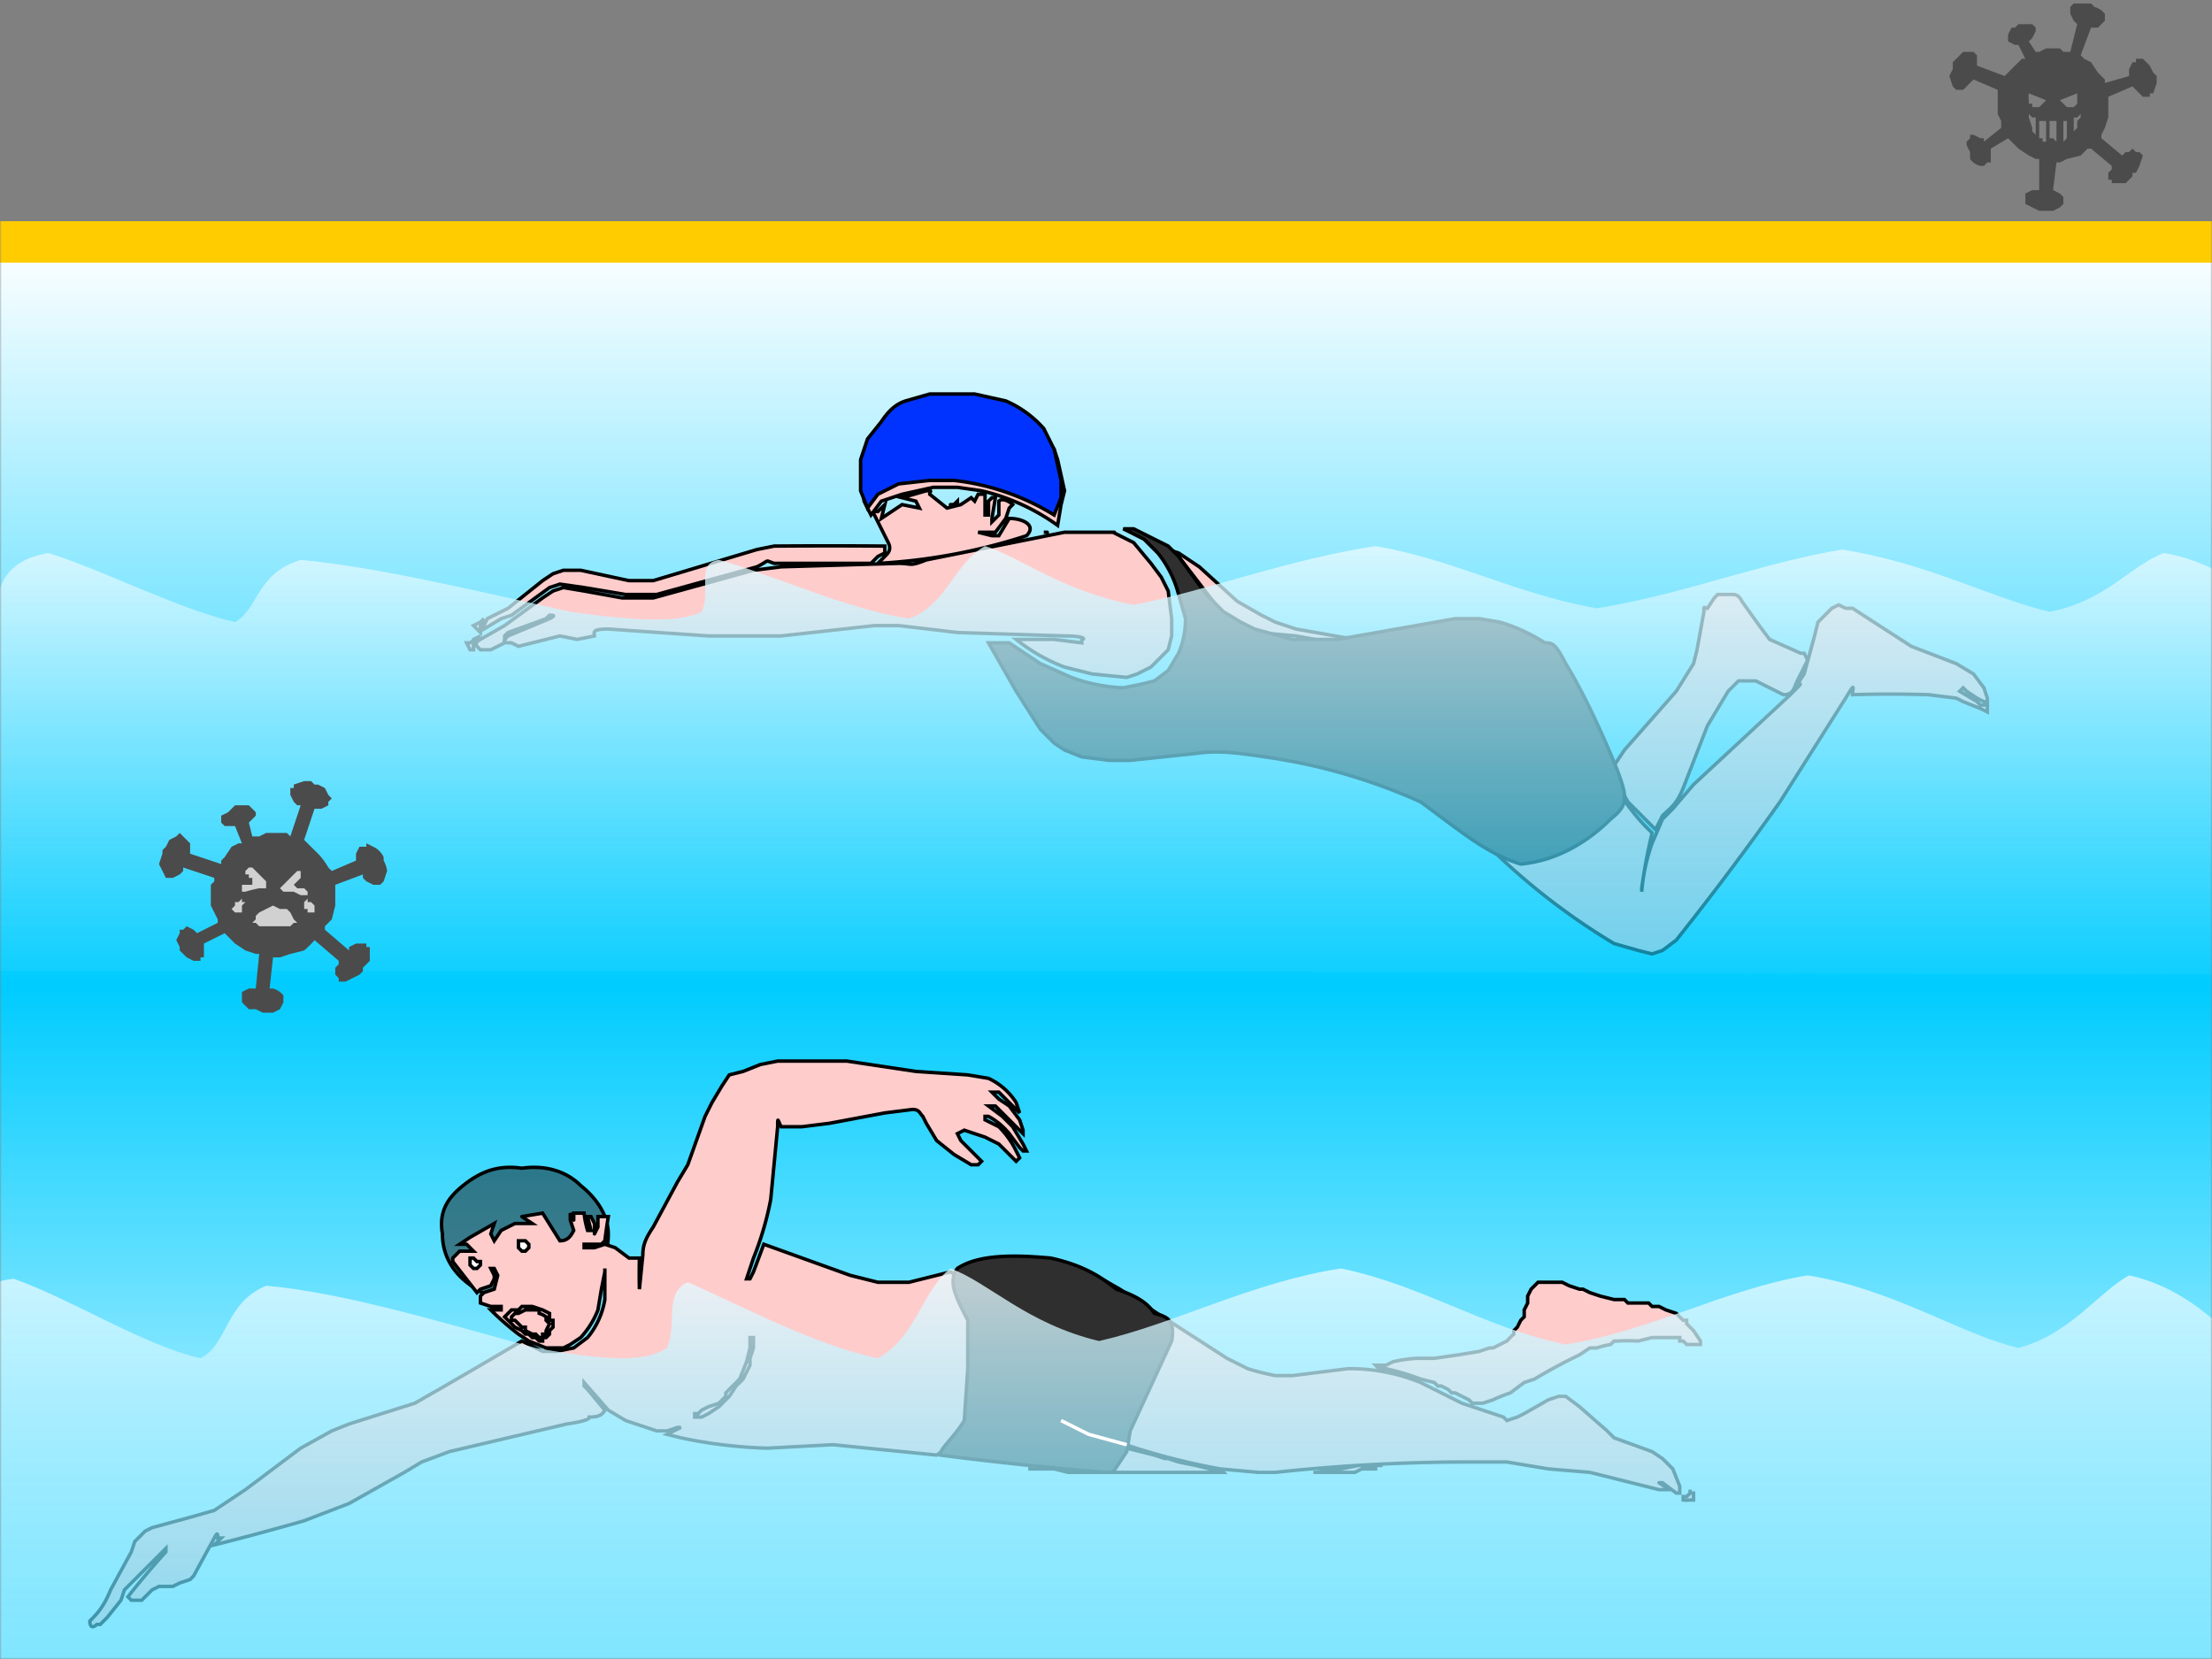 <svg xmlns:xlink="http://www.w3.org/1999/xlink" image-rendering="optimizeSpeed" baseProfile="basic" xmlns="http://www.w3.org/2000/svg" viewBox="0 0 640 480"><rect x="0" y="0" width="640" height="480" fill="#808080" stroke="none"/><defs><linearGradient id="a"><stop offset="0" stop-color="#fff"/><stop offset=".5" stop-color="#0cf"/><stop offset="1" stop-color="#fff"/></linearGradient><linearGradient id="b"><stop offset="0" stop-color="#fff" stop-opacity=".8"/><stop offset="1" stop-color="#0cf" stop-opacity=".6"/></linearGradient><linearGradient id="d" xlink:href="#a" x1=".5" y1="0" x2=".5" y2="1"/><linearGradient id="e" xlink:href="#b" x1=".5" y1="-.1" x2=".5" y2="1.1"/><linearGradient id="f" xlink:href="#b" x1=".5" y1="-.1" x2=".5" y2="1.1"/><mask id="c"><path fill="#FFF" d="M0 0h640v480H0z"/></mask></defs><g mask="url(#c)"><path fill="none" stroke="#000" d="M-6 306h1"/><path fill="url(#d)" d="M-16 69l676 5-2 213-2 214-338-2-338-3a113096 113096 0 004-427z"/><path fill="#fcc" stroke="#000" d="M283 116l8 3 8 4 3 3 3 4 1 3 2 9-1 4-1 6a62 62 0 00-22-10l-7-1h-7l-9 2-6 2-3 4-2-4v-7-3l2-6 4-5 7-6 8-1 5-1h7zm-14 27l5 4 4-1 3-2 1 1 1-2h2v6h1v-4l1-1h1l-1 6v1l2-2v-4c1-1 3 0 4 1l-1 1-1 3-3 4h-5l4 1h2l3-5c4 0 8 2 5 5a168 168 0 01-43 8l2-2c1-1 2-2 1-4l-4-8c-1-1 0-1 1-1l2-2-1 4 6-4 5 1-1-2-4-1 7-2c2 0 1 0 1 1zm8 2v1h-1-1c-1 0-1 0 0 0h1l1-1zm26 9h-1 1c0-1 0-1 0 0 0 0 0 0 0 0s0 0 0 0zm19 0l6 3 5 6 3 4 2 4 1 8v5l-1 4-3 3-2 2-4 2-3 1-10-1-8-2a52 52 0 01-14-8h11l8 1v-1c1 0 1-1-5-1l-31-1-17-2h-7l-27 3h-21l-29-2c-5 0-4 1-4 2l-5 1-5-1-12 3-2-1c-2 0-3 0-1-2l12-5c2-1 1-1 0-1l-1 1-11 4-1 1v2l-4 2h-3l-1-1s-1-1 1-2l7-4 11-8 3-2 3-1 6 1 11 2h9l29-8 8-1 34-1c4 0 3 1 8-1l40-8h14c1 0 0 0 0 0zm-24 0a12 12 0 000 0zm43 6l6 4 11 10 7 4 4 2 6 2 17 3-6 1-11-2-11-1-6-3c-2-1-4-2-7-6l-10-13-3-2 3 1zm-85-2v2l-2 1-2 2h-28c-3-1-1-1-5 1l-29 8h-9l-12-2-7-1-3 1-11 8-3 1-5 3v-1l1-2 6-3 10-8 3-2 3-1h5l14 3h7l30-9 5-1a1953 1953 0 0132 0h0zm245 14c1 0 2 0 3 2l5 7 3 4 9 4h1l1 2-1 2-2 4c-1 2-1 4-4 4l-8-4h-5l-3 3-6 10-7 18c-2 5-4 6-6 8l-2 4-4-4-4-4-5-9 4-6 15-17 5-8 1-4 2-11c0-2 0-1 1-1l2-3 1-1h4zm33 4h2l17 11 13 5 5 3 3 4 1 3v1h-1l-2-1-3-2-1-1-1 1 5 3 1 1h2v2l-2-1-5-2-2-1-8-1a361 361 0 00-22 0c0-2 1-4-2 1l-19 30a876 876 0 01-30 40l-4 3-3 1-4-1-7-2a192 192 0 01-49-42c-3-5-3-7-2-10v-8l1-9 2-6 4-5 4-2 3-1h4l6 1a41 41 0 0110 6l3 5 13 23a62 62 0 0010 14l2 2a161 161 0 00-3 16v1a54 54 0 013-14l3-7 3-3 6-7 28-26c4-4 3-3 2-3l2-3 3-11 1-4 2-2 2-2 2-1 2 1zm-394 3l-1 2v2l-1-1-1-1 2-1 1-1zm-1 5l-2 1v3h-1l-1-2h1l3-2z"/><path fill="#03f" stroke="#000" d="M282 114l9 2a31 31 0 0111 8l2 4 1 2 2 9v5l-2 5a70 70 0 00-29-10h-7l-9 1-6 3-3 4-2-5v-6-3l2-6 4-5c2-3 4-5 7-6l7-2h13z"/><path fill="#2f2f2f" stroke="#000" d="M328 153l4 2 6 3 3 3 8 11 5 5 5 3 4 2 11 3h13l34-6h7l6 1a52 52 0 0113 6c2 0 3 0 6 6 5 8 11 21 15 31 3 8 3 10-2 14-6 6-15 12-26 13-10-3-18-10-29-18a166 166 0 00-45-13c-7-1-13-2-20-1l-19 2h-6l-8-1-5-2-3-2-4-4-7-11-8-14h6l9 6 9 4a49 49 0 0015 3l5-1 4-1 4-3 3-5a25 25 0 002-10l-2-7a32 32 0 00-6-12l-4-4-6-3h3z"/><path fill="none" stroke="#6c63ff" d="M37 454h0"/><path fill="#181818" fill-opacity=".5" stroke="#000" d="M151 338c7-1 13 1 17 5 5 4 8 9 8 14 0 6-2 10-7 14s-10 6-17 5c-7 1-12-1-17-5s-7-9-7-14c-1-6 1-10 6-14s10-6 17-5z"/><path fill="#fcc" stroke="#000" d="M245 307l20 3 15 1 6 1a19 19 0 018 7l1 3-6-6h-1-1l2 2 3 2 3 4 1 3v1l-5-5-3-3h-2s0 0 0 0l4 3 3 3 3 5 1 2h-1l-1-1-3-4a20 20 0 00-6-5h-1v1l4 2a26 26 0 015 7l1 2-1 1-1-1-4-4-4-2-6-2-2 1 1 2 6 6-1 1h-2l-5-3-5-4-3-5-1-2c-1-1-1-2-3-2l-8 1-16 3-8 1h-6c-1-2-1-3-1 0l-2 21a91 91 0 01-5 17l-2 6h1l1-2 3-8 25 9 8 2h9l12-3c2 1 3 3 3 6l2 7a52 52 0 012 16l-1 5-1 8-2 4-4 5-3 2-30-3-19 1a138 138 0 01-25-3l-4-1 2-1 2-1h-1l-3 1h-3l-3-1-6-2-5-3-7-8v1l1 1 5 6c-1 2-3 2-5 2 1 0 1 1-6 2l-34 8-8 3-5 3-16 9-13 5a798 798 0 01-26 7l2-2h-1c0-1 0-2-1 0l-6 11-1 1-3 1-2 1h-4l-2 1-3 3h-2-1l-1-1a251 251 0 0111-13c1-1 1-1 0 0v-1l-11 11-1 1-1 3-4 5-2 2h-1c-1 1-2 1-2-1 2-2 4-4 6-9l6-11 1-3 3-3 2-1 11-3 7-2 9-6 16-12 9-5 5-2 19-6 7-4a3350 3350 0 0024-14l6 3h4l5-1 4-3a23 23 0 005-11v-6-3 1l-1 5-1 6a25 25 0 01-5 8l-3 2-2 1h-5l-5-2-3-2a81 81 0 01-8-7h3v-1h-3l-3-1v-2s0 0 0 0l1-1 3-1 1-4-1-2h-1s0 0 0 0l1 2v1l-1 2-3 1-1 1-7-9v-1l2-2h4l-2-2h-2l3-2 7-4-1 3 1 2 2-3 2-1 2-1h5l-3-2c-1 0-1 0 0 0l6-1 5 8c2 0 3-1 4-3l-1-3v-2l1 2c0 1 0 1 0 0v-2h3a26 26 0 001 5s0 0 0 0h1l-1-4h1l1 2v3c0 1 0 1 0 0l1-2v-3h3a191 191 0 00-1 7l-1 1h-5v1h3l3-1 3 1 4 3h3a192 192 0 000 9l1-10c0-3 1-5 3-8l7-13 3-5 5-14 2-4 3-5 2-3 4-1 5-2 5-1h20zm205 64h2l2 1 3 1h1l2 1 3 1 4 1h3l1 1h6l1 1h2l2 1 3 1 2 2s0 0 0 0h1v1l1 1 1 1s0 0 0 0l2 3h0v1h-1s0 0 0 0 0 0 0 0h-1s0 0 0 0h-1-1l-1-1s0 0 0 0h-1v-1h-1s0 0 0 0 0 0 0 0 0 0 0 0h-1-2-1-1-2l-4 1a53 53 0 00-6 0h-1l-1 1a25 25 0 00-4 1h-2l-3 2a157 157 0 00-13 7l-3 1-4 3a46 46 0 00-5 2l-3 1h-2-1l-1-1-2-1-2-1h-1s0 0 0 0l-1-1-2-1s0 0 0 0h-1l-1-1-4-1a72 72 0 00-10-3h-2l-1-1h3l2-1a41 41 0 017-1h5l7-1 6-1 3-1s0 0 0 0h1l2-1 2-1a20 20 0 012-2v-1l1-1 1-2 1-1v-1-1l1-2v-2l1-2s0 0 0 0l1-1s0 0 0 0l1-1s0 0 0 0h1s0 0 0 0h4s0 0 0 0h0zm-143 40l2 1 6 3 11 4 8 2 3 1h1l3 1 5 1 4 1h1s0 0 0 0h2l1 1s0 0 0 0 0 0 0 0 0 0 0 0 0 0 0 0h-1s0 0 0 0 0 0 0 0h-42-2l-4-1h-7s0 0 0 0 0 0 0 0v-1-1-1s0 0 0 0v-1-2l2-4 2-2 1-1s0 0 0 0l1-1 1-1h1s0 0 0 0 0 0 0 0 0 0 0 0 0 0 0 0l1 1s0 0 0 0h0zm93 13s0 0 0 0 0 0 0 0h-1-1s0 0 0 0v1h-4l-2 1h-1s0 0 0 0h-11 1a52 52 0 017-1l5-1h4s0 0 0 0h3s0 0 0 0h0zm90 8s0 0 0 0v2h-1s0 0 0 0 0 0 0 0 0 0 0 0a10 10 0 01-2 0v-1s0 0 0 0 0 0 0 0 0 0 0 0 0 0 0 0 0 0 0 0 0 0 0 0h1l1-1v-1s0 0 0 0 0 0 0 0 0 0 0 0 0 0 0 0 0 0 0 0 0 0 0 0 0 0 0 0 0 0 0 0v1h1s0 0 0 0h0zm-181-66l8 3 7 4 31 20 6 3a71 71 0 008 2h5l8-1 8-1a54 54 0 0121 4l12 6 12 4 1 1 3-1 2-1 7-4 3-1h2l4 3 8 7 2 2 11 4 3 2 3 3 2 5v2h-1l-4-3h-1c-1 0-1 0 0 0l3 2h-3l-20-5-12-1-12-2h-13a522 522 0 00-54 3h-5l-11-1a197 197 0 01-33-9l-10-4-4-2-3-4-3-6-2-9a40 40 0 011-14l1-3 2-5 2-2 3-1h2c1 0 1 0 0 0z"/><path fill="#fcc" stroke="#000" d="M151 378s0 0 0 0l-1 1h-2l-1 1s0 0 0 0 0 0 0 0l-1 1s0 0 0 0l1 1s0 0 0 0 0 0 0 0l1 1 1 1 2 1 1 1h1l1 1h1l1 1s0 0 0 0 0 0 0 0h1s0 0 0 0v-1s0 0 0 0h1s0 0 0 0l1-1s0 0 0 0v-1s0 0 0 0 0 0 0 0l1-1v-1s0 0 0 0 0 0 0 0v-1h-1v-1s0 0 0 0v-1l-2-1-3-1h-3 0zm5 1v1a7 7 0 012 1s0 0 0 0 0 0 0 0v1l1 1-1 2v1h-1s0 0 0 0 0 0 0 0v1h-1s0 0 0 0 0 0 0 0l-1-1h-1l-2-1v-1h-1l-1-1-1-1h-1s0 0 0 0v-1s0 0 0 0 0 0 0 0 0 0 0 0 0 0 0 0 0 0 0 0 0 0 0 0l1-1s0 0 0 0 0 0 0 0h1l2-1h4zM217 387s0 0 0 0 0 0 0 0v1s0 0 0 0 0 0 0 0v2l-1 4-2 5-3 3-1 1v1l-2 2-3 1-2 1-1 1s0 0 0 0h-1v1s0 0 0 0 0 0 0 0 0 0 0 0 0 0 0 0h2s0 0 0 0l2-1 3-2 3-3 2-3 1-1s0 0 0 0l1-1 1-2 1-2s0 0 0 0v-1-1l1-3v-1-1s0 0 0 0 0 0 0 0v-1s0 0 0 0 0 0 0 0 0 0 0 0 0 0 0 0 0 0 0 0 0 0 0 0h-1 0z"/><path fill="#2f2f2f" stroke="#000" d="M277 367c6-4 16-4 27-3 9 2 14 5 19 9 6 2 9 4 11 7 4 1 6 2 5 8l-12 26-1 6-4 6h-2a963 963 0 01-48-5c0-2 4-5 7-10l1-15v-14c-3-6-6-11-3-15z"/><path fill="url(#e)" d="M-1 174c1-5 3-12 15-14 16 5 37 16 54 20 7-4 6-14 19-18 22 2 51 9 78 15 21 3 32 3 38 0 3-6-2-14 5-15 15 4 36 14 55 17 11-4 13-16 22-21 10 3 22 13 43 17 21-4 44-13 70-17 23 4 41 14 64 18 25-4 47-13 71-17 25 4 43 14 60 18 16-3 23-13 33-17 13 2 24 10 30 15l1 54v53l-329-1H0l-1-54v-53z"/><path fill="url(#f)" d="M-10 387c0-7 2-16 14-17 17 6 37 19 54 23 8-4 7-16 19-21 23 2 52 11 78 18 22 4 32 4 38 0 3-7-1-16 6-19 14 6 36 18 55 22 11-6 13-20 21-26 11 4 22 16 43 21 22-5 44-17 70-21 24 5 41 17 65 22 25-4 46-16 70-20 25 4 44 17 61 21 15-4 23-16 32-21 14 3 24 12 31 19l1 66v65l-328-1-329-1-1-65v-65z"/><path fill="#fff" stroke="#000" d="M137 364h-1s0 0 0 0v1s0 0 0 0 0 0 0 0v1s0 0 0 0l1 1s0 0 0 0 0 0 0 0 0 0 0 0h1l1-1s0 0 0 0 0 0 0 0v-1h-1l-1-1s0 0 0 0 0 0 0 0h0zM151 359h-1s0 0 0 0v1s0 0 0 0 0 0 0 0 0 0 0 0v1l1 1s0 0 0 0 0 0 0 0 0 0 0 0h1l1-1v-1s0 0 0 0 0 0 0 0l-1-1h-1s0 0 0 0 0 0 0 0h0z"/><path fill="none" stroke="#fff" d="M326 418l-11-3-8-4"/><path fill="#4b4b4b" d="M623 21l-1-2-2-2h-2v1h-1l-1 2v2l-7 2v-1l-2-2-2-3-2-1-1-1 3-8h2l1-1 1-1V5 4a6 6 0 00-3-2l-1-1h-5l-1 1v2l1 2 1 1-2 8h-1-1l-1-1h-4l-2 1h-1l-2-3 1-1 1-2V8l-1-1h-2-2l-1 1h-1l-1 2v2l2 1h1l2 4h-1l-1 1-2 2-2 2-8-3v-2-1l-1-1h-3l-1 1-2 2v2l-1 2 1 3 1 1h2l1-1 1-1 1-1 7 3v7l1 2v2l-5 4v-1h-1l-2-1h-1v1l-1 1v1l1 2v2a5 5 0 003 2h1l1-1h1v-2-1-1l5-3 1 1 2 2 3 2 2 1h1v9h-2l-2 1v3l2 1 2 1h4l2-1 1-1v-1-1l-1-1-2-1 1-8h1l2-1 4-1 2-2h1l6 5v1l-1 1v2h1v1h4l2-2v-1h1l1-2 1-3-1-1h-1l-1-1-1 1h-1l-1 1-6-5v-1l1-2 1-3v-3-1-1-1l7-3 1 1 1 1 1 1h2v-1h1l1-3v-2l-1-1zm-34 18l-1-1v-1l-1-3v-1l1 1h1v5zm3 2h-1v-1h-1v-5h2v6zm-4-11h-1v-1a6 6 0 010-2l5 2-1 1-1 1h-2v-1zm7 11l-1-1h-1v-5h2v6zm3-1l-1 1v-6 0h1v5zm-2-11l5-2v3l-1 1h-2l-1-1-1-1zm4 10v-5h1l1-1v1l-1 1v2l-1 1v1zM111 249v-1a6 6 0 00-3-3l-2-1v1h-1-1l-1 2v2l-7 3-1-1a20 20 0 00-4-5l-2-2-1-1 3-9h2l2-1v-1l1-1-1-1-1-2-2-1h-1l-1-1h-2l-3 1v1h-1v2l1 2 1 1h1l-3 9-1-1h-4-1-1l-2 1h-2l-1-4 1-1 1-1v-1l-1-1-1-1h-2-2l-1 1-1 1-2 1v2l1 1h3l2 5h-1l-2 1-2 3-1 1v1l-9-3v-1-2l-1-1-1-1-1-1-1 1-2 1-1 2-1 1v1l-1 3 1 2 1 2h2l2-1 1-1v-1l9 3v1l-1 1v6l1 2 1 2v1l-6 3-1-1-2-1-1 1h-1v1l-1 2 1 2v1l1 1 1 1 2 1h2v-1h1v-2-1-1l6-3 1 1 2 2 3 2 3 1h1l-1 10h-1-1l-2 1v3l2 2h2l2 1h3l2-1 1-2v-1-1a6 6 0 00-3-2h-1l1-9h2l3-1 4-1a23 23 0 003-3l7 6v1l-1 1v2l1 1v1h2l2-1 2-1 1-1v-1l2-2v-3-1h-1v-1h-3l-2 1v1l-7-6v-1l2-2 1-4v-2-1-1-1-1l8-3v1l1 1 2 1h2l1-1 1-3a8 8 0 00-1-3z"/><path fill="#d1d1d1" d="M75 253l1 1 1 1v2h-2a39 39 0 00-4 1h-1v-1-1h3v-1h0v-1h-1v-1h-1v-1l1-1h1l1 1 1 1zm12-1v2l-1 1-1 1 1 1h2l1 1v1h-2a45 45 0 01-2-1h-2-1l-1-1 1-1 1-1 1-1 1-1 1-1h1zm-17 9h1l-1 1v2h-2l-1-1 1-1v-1h1l1-1v1zm20 0l1 1v2h-1-1v-1h-1v-1-1l1-1v1h1zm-8 2h1l1 1 1 2 1 1h-1l-1 1h-5-4l-1-1h-1l1-1v-1l1-1 2-1 2-1 2 1h1z"/><path fill="#fc0" d="M-18 64h673a248 248 0 00-5 12H-23l3-6 2-6z"/></g></svg>